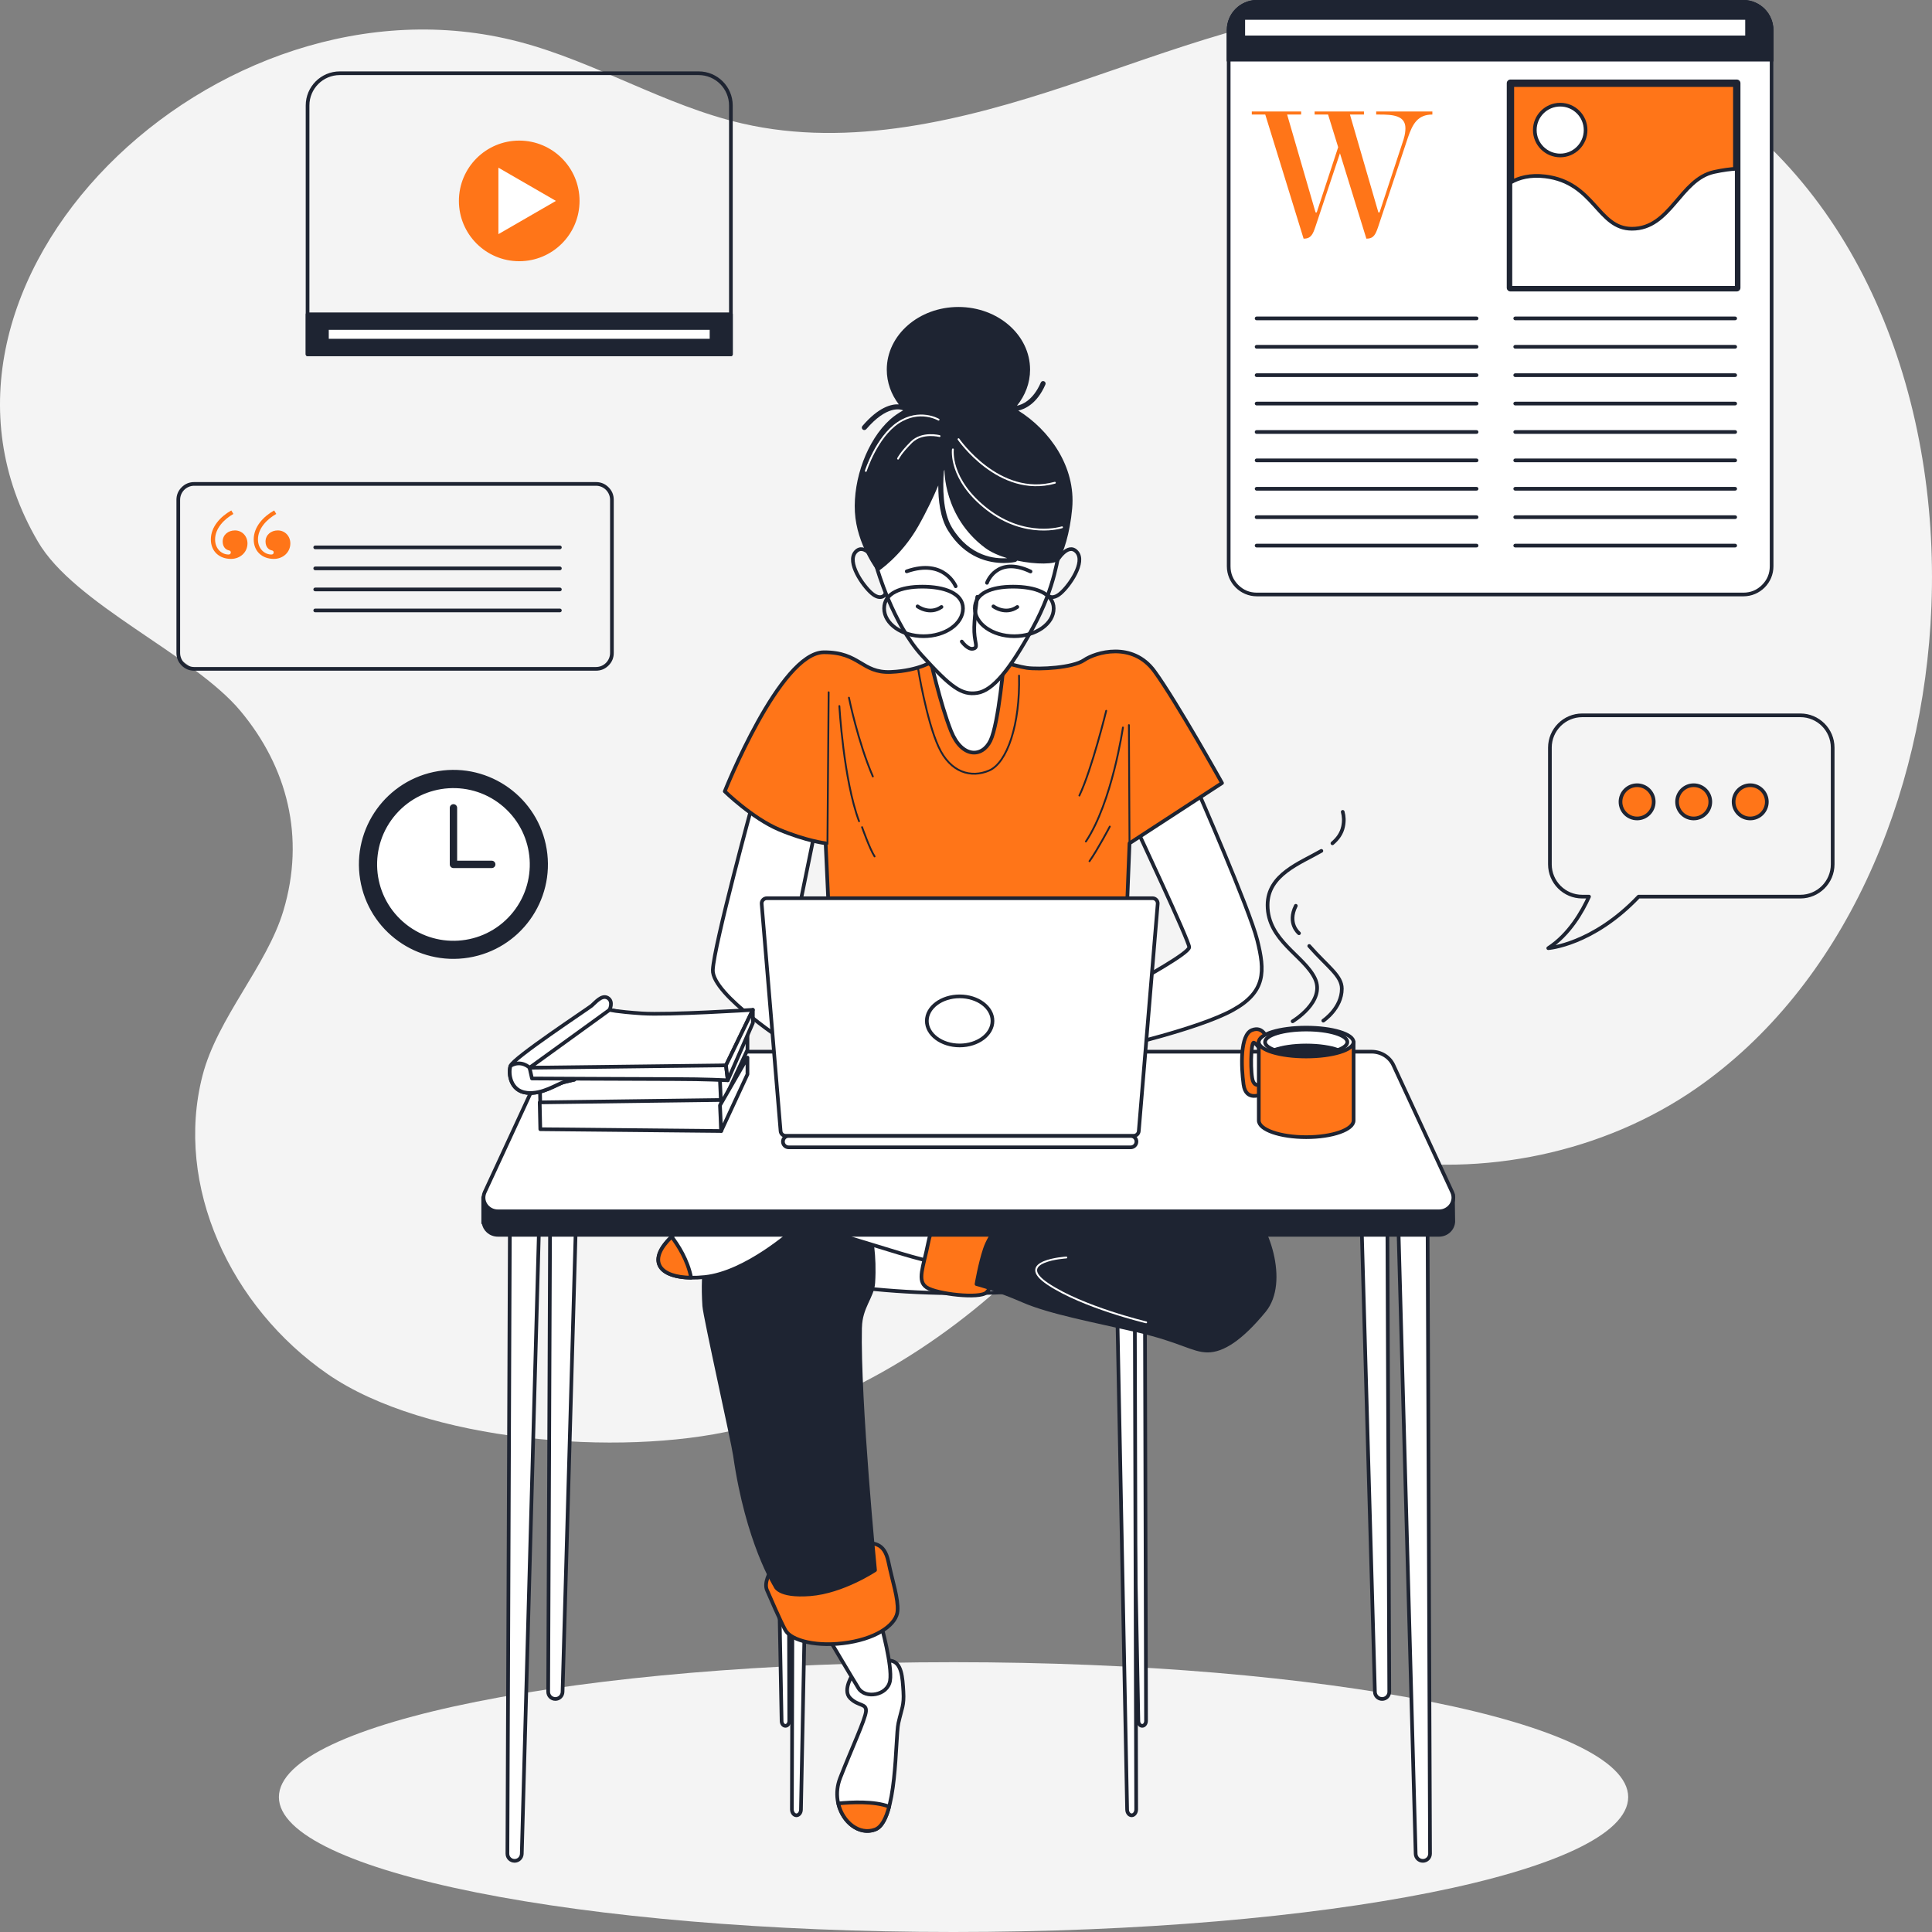 <svg width="525" height="525" viewBox="0 0 525 525" fill="none" xmlns="http://www.w3.org/2000/svg" xmlns:xlink="http://www.w3.org/1999/xlink">
	<rect x="0" y="0" width="525" height="525" fill="#808080" stroke="none"/>
	<desc>
			Created with Pixso.
	</desc>
	<defs/>
	<path id="Vector" d="M524.842 164.818C527.104 107.385 505.102 49.258 456.602 21.595C432.664 7.937 404.672 -0.064 376.666 1.115C346.635 2.376 318.334 13.844 290.004 23.273C261.672 32.701 230.99 40.286 201.787 33.575C180.658 28.722 161.922 16.809 140.955 11.332C58.625 -10.133 -30.715 77.064 10.289 147.15C20.182 164.233 52.504 177.852 65.309 193.16C78.098 208.455 83 227.5 77 247.5C72.5 262.5 59.07 276.621 55.033 292.262C47.315 322.212 62.619 355.186 89.102 373.434C115.584 391.682 168.223 395.994 200.102 388.493C231.98 380.991 260.119 362.591 282.27 339.809C294.129 327.62 305.678 313.352 322.711 309.22C339.035 305.254 355.893 311.702 372.467 314.669C403.002 320.146 435.842 313.13 460.846 295.812C500.918 268.051 522.801 216.719 524.842 164.818Z" fill="#F4F4F4" fill-opacity="1" fill-rule="nonzero"/>
	<path id="Vector" d="M442.443 488.342C442.443 508.587 360.365 525 259.115 525C157.865 525 75.787 508.587 75.787 488.342C75.787 468.096 157.865 451.683 259.115 451.683C360.365 451.683 442.443 468.096 442.443 488.342Z" fill="#F4F4F4" fill-opacity="1" fill-rule="evenodd"/>
	<path id="Vector" d="M473.742 0L341.557 0C337.041 0 333.381 3.66 333.381 8.175L333.381 153.874C333.381 158.388 337.041 162.048 341.557 162.048L473.742 162.048C478.256 162.048 481.918 158.388 481.918 153.874L481.918 8.175C481.918 3.66 478.256 0 473.742 0Z" fill="#FFFFFF" fill-opacity="1" fill-rule="nonzero"/>
	<path id="Vector" d="M341.557 0L473.742 0C478.256 0 481.918 3.66 481.918 8.175L481.918 153.874C481.918 158.388 478.256 162.048 473.742 162.048L341.557 162.048C337.041 162.048 333.381 158.388 333.381 153.874L333.381 8.175C333.381 3.66 337.041 0 341.557 0ZM341.557 1L473.742 1Q475.229 1 476.496 1.526Q477.766 2.051 478.816 3.102Q479.867 4.153 480.393 5.421Q480.918 6.689 480.918 8.175L480.918 153.874Q480.918 155.359 480.393 156.627Q479.867 157.896 478.816 158.947Q477.766 159.998 476.496 160.523Q475.229 161.048 473.742 161.048L341.557 161.048Q340.07 161.048 338.801 160.523Q337.533 159.997 336.482 158.947Q335.432 157.896 334.906 156.627Q334.381 155.359 334.381 153.874L334.381 8.175Q334.381 6.689 334.906 5.421Q335.432 4.153 336.482 3.102Q337.533 2.051 338.801 1.526Q340.07 1 341.557 1Z" fill="#1E2432" fill-opacity="1" fill-rule="evenodd"/>
	<path id="Vector" d="M341.559 0L473.73 0C478.244 0 481.906 3.66 481.906 8.175L481.906 16.662L333.369 16.662L333.369 8.175C333.369 3.66 337.029 0 341.545 0L341.559 0Z" fill="#1E2432" fill-opacity="1" fill-rule="nonzero"/>
	<path id="Vector" d="M473.73 0L341.545 0C337.029 0 333.369 3.66 333.369 8.175L333.369 16.662L481.906 16.662L481.906 8.175C481.906 3.66 478.244 0 473.73 0ZM480.906 15.662L480.906 8.175Q480.906 7.357 480.729 6.579Q480.59 5.969 480.342 5.383Q480.09 4.785 479.738 4.25Q479.336 3.634 478.803 3.102Q478.271 2.57 477.656 2.167Q477.121 1.817 476.521 1.563Q475.938 1.316 475.326 1.177Q474.549 1 473.73 1L341.559 1L341.545 1Q340.727 1 339.947 1.177Q339.338 1.316 338.752 1.563Q338.154 1.817 337.619 2.167Q337.002 2.57 336.471 3.102Q335.939 3.634 335.535 4.251Q335.186 4.785 334.934 5.383Q334.686 5.969 334.547 6.579Q334.369 7.357 334.369 8.175L334.369 15.662L480.906 15.662Z" fill="#1E2432" fill-opacity="1" fill-rule="evenodd"/>
	<path id="Vector" d="M341.473 86.522L401.24 86.522" stroke="#1E2432" stroke-opacity="1" stroke-width="1" stroke-linejoin="round" stroke-linecap="round"/>
	<path id="Vector" d="M341.473 94.236L401.24 94.236" stroke="#1E2432" stroke-opacity="1" stroke-width="1" stroke-linejoin="round" stroke-linecap="round"/>
	<path id="Vector" d="M341.473 101.95L401.24 101.95" stroke="#1E2432" stroke-opacity="1" stroke-width="1" stroke-linejoin="round" stroke-linecap="round"/>
	<path id="Vector" d="M341.473 109.664L401.24 109.664" stroke="#1E2432" stroke-opacity="1" stroke-width="1" stroke-linejoin="round" stroke-linecap="round"/>
	<path id="Vector" d="M341.473 117.391L401.24 117.391" stroke="#1E2432" stroke-opacity="1" stroke-width="1" stroke-linejoin="round" stroke-linecap="round"/>
	<path id="Vector" d="M341.473 125.105L401.24 125.105" stroke="#1E2432" stroke-opacity="1" stroke-width="1" stroke-linejoin="round" stroke-linecap="round"/>
	<path id="Vector" d="M341.473 132.819L401.24 132.819" stroke="#1E2432" stroke-opacity="1" stroke-width="1" stroke-linejoin="round" stroke-linecap="round"/>
	<path id="Vector" d="M341.473 140.533L401.24 140.533" stroke="#1E2432" stroke-opacity="1" stroke-width="1" stroke-linejoin="round" stroke-linecap="round"/>
	<path id="Vector" d="M341.473 148.261L401.24 148.261" stroke="#1E2432" stroke-opacity="1" stroke-width="1" stroke-linejoin="round" stroke-linecap="round"/>
	<path id="Vector" d="M411.748 86.522L471.516 86.522" stroke="#1E2432" stroke-opacity="1" stroke-width="1" stroke-linejoin="round" stroke-linecap="round"/>
	<path id="Vector" d="M411.748 94.236L471.516 94.236" stroke="#1E2432" stroke-opacity="1" stroke-width="1" stroke-linejoin="round" stroke-linecap="round"/>
	<path id="Vector" d="M411.748 101.95L471.516 101.95" stroke="#1E2432" stroke-opacity="1" stroke-width="1" stroke-linejoin="round" stroke-linecap="round"/>
	<path id="Vector" d="M411.748 109.664L471.516 109.664" stroke="#1E2432" stroke-opacity="1" stroke-width="1" stroke-linejoin="round" stroke-linecap="round"/>
	<path id="Vector" d="M411.748 117.391L471.516 117.391" stroke="#1E2432" stroke-opacity="1" stroke-width="1" stroke-linejoin="round" stroke-linecap="round"/>
	<path id="Vector" d="M411.748 125.105L471.516 125.105" stroke="#1E2432" stroke-opacity="1" stroke-width="1" stroke-linejoin="round" stroke-linecap="round"/>
	<path id="Vector" d="M411.748 132.819L471.516 132.819" stroke="#1E2432" stroke-opacity="1" stroke-width="1" stroke-linejoin="round" stroke-linecap="round"/>
	<path id="Vector" d="M411.748 140.533L471.516 140.533" stroke="#1E2432" stroke-opacity="1" stroke-width="1" stroke-linejoin="round" stroke-linecap="round"/>
	<path id="Vector" d="M411.748 148.261L471.516 148.261" stroke="#1E2432" stroke-opacity="1" stroke-width="1" stroke-linejoin="round" stroke-linecap="round"/>
	<path id="Vector" d="M381.449 37.675C381.76 36.794 381.91 35.669 381.91 34.842C381.91 31.331 378.357 31.127 374.846 31.127L373.965 31.127L373.965 30.3L389.23 30.3L389.23 31.127C385.258 31.127 383.861 33.649 382.574 37.418L374.479 61.699C373.855 63.502 373.34 64.844 371.441 64.844L371.293 64.844L364.121 41.648L357.422 61.699C356.799 63.502 356.283 64.844 354.385 64.844L354.236 64.844L343.822 31.127L340.162 31.127L340.162 30.3L353.572 30.3L353.572 31.127L349.762 31.127L357.49 57.726L357.803 57.726L363.633 39.994L360.893 31.127L357.232 31.127L357.232 30.3L370.643 30.3L370.643 31.127L366.832 31.127L374.561 57.726L374.873 57.726L381.477 37.675L381.449 37.675Z" fill="#FF7518" fill-opacity="1" fill-rule="nonzero"/>
	<path id="Vector" d="M471.949 22.613L410.447 22.613L410.447 78.198L471.949 78.198L471.949 22.613Z" fill="#FF7518" fill-opacity="1" fill-rule="nonzero"/>
	<path id="Vector" d="M471.949 22.613L471.949 78.198L410.447 78.198L410.447 22.613L471.949 22.613Z" stroke="#1E2432" stroke-opacity="1" stroke-width="2" stroke-linejoin="round"/>
	<path id="Vector" d="M471.951 45.85C470.283 45.932 468.264 46.189 465.811 46.718C456.467 48.752 454.027 62.16 443.465 62.16C434.109 62.16 433.309 49.565 419.9 47.938C415.846 47.45 412.768 48.263 410.436 49.619L410.436 78.198L471.938 78.198L471.938 45.85L471.951 45.85Z" fill="#FFFFFF" fill-opacity="1" fill-rule="nonzero"/>
	<path id="Vector" d="M465.811 46.718C456.467 48.752 454.027 62.16 443.465 62.16C434.109 62.16 433.309 49.565 419.9 47.938C415.846 47.45 412.768 48.263 410.436 49.619L410.436 78.198L471.938 78.198L471.938 45.85L471.951 45.85C470.283 45.932 468.264 46.189 465.811 46.718Z" stroke="#1E2432" stroke-opacity="1" stroke-width="1" stroke-linejoin="round"/>
	<path id="Vector" d="M430.869 35.343C430.869 39.153 427.777 42.244 423.969 42.244C420.158 42.244 417.066 39.153 417.066 35.343C417.066 31.534 420.158 28.443 423.969 28.443C427.777 28.443 430.869 31.534 430.869 35.343Z" fill="#FFFFFF" fill-opacity="1" fill-rule="nonzero"/>
	<path id="Vector" d="M423.969 42.244C420.158 42.244 417.066 39.153 417.066 35.343C417.066 31.534 420.158 28.443 423.969 28.443C427.777 28.443 430.869 31.534 430.869 35.343C430.869 39.153 427.777 42.244 423.969 42.244Z" stroke="#1E2432" stroke-opacity="1" stroke-width="1" stroke-linejoin="round"/>
	<path id="Vector" d="M474.744 4.881L337.842 4.881L337.842 10.154L474.744 10.154L474.744 4.881Z" fill="#FFFFFF" fill-opacity="1" fill-rule="nonzero"/>
	<path id="Vector" d="M474.744 4.881L474.744 10.154L337.842 10.154L337.842 4.881L474.744 4.881Z" stroke="#1E2432" stroke-opacity="1" stroke-width="1" stroke-linejoin="round"/>
	<path id="Vector" d="M429.957 194.382C425.102 194.382 421.17 198.314 421.17 203.167L421.17 234.864C421.17 239.717 425.102 243.649 429.957 243.649L431.801 243.649C429.957 247.743 426.418 253.952 420.723 257.654C420.723 257.654 432.75 256.813 445.277 243.649L489.221 243.649C494.076 243.649 498.008 239.717 498.008 234.864L498.008 203.167C498.008 198.314 494.076 194.382 489.221 194.382L429.957 194.382Z" stroke="#1E2432" stroke-opacity="1" stroke-width="1" stroke-linejoin="round"/>
	<path id="Vector" d="M449.381 217.89C449.381 215.396 447.361 213.376 444.867 213.376C442.371 213.376 440.352 215.396 440.352 217.89C440.352 220.385 442.371 222.405 444.867 222.405C447.361 222.405 449.381 220.385 449.381 217.89Z" fill="#FF7518" fill-opacity="1" fill-rule="nonzero"/>
	<path id="Vector" d="M444.867 213.376C442.371 213.376 440.352 215.396 440.352 217.89C440.352 220.385 442.371 222.405 444.867 222.405C447.361 222.405 449.381 220.385 449.381 217.89C449.381 215.396 447.361 213.376 444.867 213.376Z" stroke="#1E2432" stroke-opacity="1" stroke-width="1" stroke-linejoin="round"/>
	<path id="Vector" d="M464.758 217.89C464.758 215.396 462.738 213.376 460.244 213.376C457.748 213.376 455.729 215.396 455.729 217.89C455.729 220.385 457.748 222.405 460.244 222.405C462.738 222.405 464.758 220.385 464.758 217.89Z" fill="#FF7518" fill-opacity="1" fill-rule="nonzero"/>
	<path id="Vector" d="M460.244 213.376C457.748 213.376 455.729 215.396 455.729 217.89C455.729 220.385 457.748 222.405 460.244 222.405C462.738 222.405 464.758 220.385 464.758 217.89C464.758 215.396 462.738 213.376 460.244 213.376Z" stroke="#1E2432" stroke-opacity="1" stroke-width="1" stroke-linejoin="round"/>
	<path id="Vector" d="M480.119 217.89C480.119 215.396 478.1 213.376 475.605 213.376C473.109 213.376 471.09 215.396 471.09 217.89C471.09 220.385 473.109 222.405 475.605 222.405C478.1 222.405 480.119 220.385 480.119 217.89Z" fill="#FF7518" fill-opacity="1" fill-rule="nonzero"/>
	<path id="Vector" d="M475.605 213.376C473.109 213.376 471.09 215.396 471.09 217.89C471.09 220.385 473.109 222.405 475.605 222.405C478.1 222.405 480.119 220.385 480.119 217.89C480.119 215.396 478.1 213.376 475.605 213.376Z" stroke="#1E2432" stroke-opacity="1" stroke-width="1" stroke-linejoin="round"/>
	<path id="Vector" d="M189.852 19.902C194.691 19.902 198.611 23.834 198.611 28.66L198.611 96.283L83.578 96.283L83.578 28.66C83.578 23.82 87.51 19.902 92.338 19.902L189.852 19.902Z" stroke="#1E2432" stroke-opacity="1" stroke-width="1" stroke-linejoin="round"/>
	<path id="Vector" d="M198.625 85.41L83.578 85.41L83.578 96.283L198.625 96.283L198.625 85.41Z" fill="#1E2432" fill-opacity="1" fill-rule="nonzero"/>
	<path id="Vector" d="M198.625 85.41L198.625 96.283L83.578 96.283L83.578 85.41L198.625 85.41Z" stroke="#1E2432" stroke-opacity="1" stroke-width="1" stroke-linejoin="round"/>
	<path id="Vector" d="M193.352 89.124L88.84 89.124L88.84 92.568L193.352 92.568L193.352 89.124Z" fill="#FFFFFF" fill-opacity="1" fill-rule="nonzero"/>
	<path id="Vector" d="M193.352 89.124L193.352 92.568L88.84 92.568L88.84 89.124L193.352 89.124Z" stroke="#1E2432" stroke-opacity="1" stroke-width="1" stroke-linejoin="round"/>
	<path id="Vector" d="M141.094 70.483C149.871 70.483 156.984 63.37 156.984 54.594C156.984 45.819 149.871 38.706 141.094 38.706C132.318 38.706 125.203 45.819 125.203 54.594C125.203 63.37 132.318 70.483 141.094 70.483Z" fill="#FF7518" fill-opacity="1" fill-rule="nonzero"/>
	<path id="Vector" d="M141.094 70.483C132.318 70.483 125.203 63.37 125.203 54.594C125.203 45.819 132.318 38.706 141.094 38.706C149.871 38.706 156.984 45.819 156.984 54.594C156.984 63.37 149.871 70.483 141.094 70.483Z" stroke="#FF7518" stroke-opacity="1" stroke-width="1" stroke-linejoin="round"/>
	<path id="Vector" d="M134.936 44.698L152.074 54.594L134.936 64.491L134.936 44.698Z" fill="#FFFFFF" fill-opacity="1" fill-rule="nonzero"/>
	<path id="Vector" d="M152.074 54.594L134.936 64.491L134.936 44.698L152.074 54.594Z" stroke="#FF7518" stroke-opacity="1" stroke-width="1" stroke-linejoin="round"/>
	<path id="Vector" d="M163.811 131.353Q162.957 131 161.957 131L52.77 131Q51.77 131 50.916 131.353Q50.065 131.707 49.357 132.413Q48.652 133.119 48.299 133.972Q47.945 134.824 47.945 135.823L47.945 177.43Q47.945 178.429 48.299 179.281Q48.652 180.134 49.357 180.84Q50.065 181.547 50.916 181.9Q51.77 182.253 52.77 182.253L161.957 182.253Q162.957 182.253 163.811 181.9Q164.662 181.547 165.369 180.84Q166.074 180.134 166.428 179.281Q166.781 178.429 166.781 177.43L166.781 135.823Q166.781 134.824 166.428 133.972Q166.074 133.119 165.369 132.413Q164.662 131.707 163.811 131.353ZM52.77 132L161.957 132C164.07 132 165.781 133.712 165.781 135.823L165.781 177.43C165.781 179.542 164.07 181.253 161.957 181.253L52.77 181.253C50.656 181.253 48.945 179.542 48.945 177.43L48.945 135.823C48.945 133.712 50.656 132 52.77 132Z" fill="#1E2432" fill-opacity="1" fill-rule="evenodd"/>
	<path id="Vector" d="M62.855 138.711L63.426 139.66C60.85 141.11 58.449 143.618 58.449 146.587C58.449 149.163 60.279 150.682 62.098 150.682C62.477 150.682 62.721 150.492 62.721 150.112C62.721 149.801 62.531 149.611 62.15 149.543C61.27 149.353 60.51 148.54 60.51 147.157C60.51 145.327 62.016 144.134 63.846 144.134C65.799 144.134 67.248 145.706 67.248 147.658C67.248 150.112 65.228 151.875 62.775 151.875C59.629 151.875 57.297 149.855 57.297 146.587C57.297 143.13 59.941 140.351 62.828 138.724L62.855 138.711ZM74.504 138.711L75.072 139.66C72.496 141.11 70.096 143.618 70.096 146.587C70.096 149.163 71.928 150.682 73.744 150.682C74.123 150.682 74.367 150.492 74.367 150.112C74.367 149.801 74.178 149.611 73.799 149.543C72.916 149.353 72.158 148.54 72.158 147.157C72.158 145.327 73.662 144.134 75.492 144.134C77.445 144.134 78.897 145.706 78.897 147.658C78.897 150.112 76.875 151.875 74.422 151.875C71.275 151.875 68.943 149.855 68.943 146.587C68.943 143.13 71.588 140.351 74.477 138.724L74.504 138.711Z" fill="#FF7518" fill-opacity="1" fill-rule="nonzero"/>
	<path id="Vector" d="M85.66 148.743L152.139 148.743" stroke="#1E2432" stroke-opacity="1" stroke-width="1" stroke-linejoin="round" stroke-linecap="round"/>
	<path id="Vector" d="M85.66 154.451L152.139 154.451" stroke="#1E2432" stroke-opacity="1" stroke-width="1" stroke-linejoin="round" stroke-linecap="round"/>
	<path id="Vector" d="M85.66 160.172L152.139 160.172" stroke="#1E2432" stroke-opacity="1" stroke-width="1" stroke-linejoin="round" stroke-linecap="round"/>
	<path id="Vector" d="M85.66 165.879L152.139 165.879" stroke="#1E2432" stroke-opacity="1" stroke-width="1" stroke-linejoin="round" stroke-linecap="round"/>
	<path id="Vector" d="M127.268 259.732C140.992 257.492 150.303 244.552 148.062 230.83C145.822 217.107 132.881 207.799 119.156 210.038C105.432 212.278 96.123 225.218 98.363 238.941C100.604 252.663 113.545 261.972 127.268 259.732Z" fill="#1E2432" fill-opacity="1" fill-rule="nonzero"/>
	<path id="Vector" d="M127.268 259.732C113.545 261.972 100.604 252.663 98.363 238.941C96.123 225.218 105.432 212.278 119.156 210.038C132.881 207.799 145.822 217.107 148.062 230.83C150.303 244.552 140.992 257.492 127.268 259.732Z" stroke="#1E2432" stroke-opacity="1" stroke-width="1" stroke-linejoin="round"/>
	<path id="Vector" d="M139.182 248.926C146.924 240.109 146.055 226.686 137.238 218.943C128.422 211.2 114.998 212.071 107.256 220.887C99.514 229.703 100.383 243.127 109.199 250.869C118.016 258.612 131.439 257.742 139.182 248.926Z" fill="#FFFFFF" fill-opacity="1" fill-rule="nonzero"/>
	<path id="Vector" d="M139.182 248.926C131.439 257.742 118.016 258.612 109.199 250.869C100.383 243.127 99.514 229.703 107.256 220.887C114.998 212.071 128.422 211.2 137.238 218.943C146.055 226.686 146.924 240.109 139.182 248.926Z" stroke="#1E2432" stroke-opacity="1" stroke-width="1" stroke-linejoin="round"/>
	<path id="Vector" d="M123.223 219.525L123.223 234.886L133.623 234.886" stroke="#1E2432" stroke-opacity="1" stroke-width="2" stroke-linejoin="round" stroke-linecap="round"/>
	<path id="Vector" d="M308.715 224.94C308.715 224.94 323.154 255.755 323.154 257.382C323.154 259.009 310.342 265.978 307.9 267.442C305.473 268.906 302.057 270.356 302.057 270.356L303.521 284.632C303.521 284.632 325.582 279.602 334.828 274.573C344.076 269.543 343.75 263.863 341.635 255.43C339.52 246.998 325.256 214.393 325.256 214.393L308.715 224.94Z" fill="#FFFFFF" fill-opacity="1" fill-rule="nonzero"/>
	<mask id="mask1027_5248" mask-type="alpha" maskUnits="userSpaceOnUse" x="302.061" y="214.393" width="40.809" height="70.24">
		<path id="Vector" d="M308.719 224.94C308.719 224.94 323.158 255.755 323.158 257.382C323.158 259.009 310.346 265.978 307.904 267.442C305.477 268.906 302.061 270.356 302.061 270.356L303.525 284.632C303.525 284.632 325.586 279.602 334.832 274.573C344.08 269.543 343.754 263.863 341.639 255.43C339.523 246.998 325.26 214.393 325.26 214.393L308.719 224.94Z" fill="#000000" fill-opacity="1" fill-rule="nonzero"/>
	</mask>
	<path id="Vector" d="M323.154 257.382C323.154 259.009 310.342 265.978 307.9 267.442C305.473 268.906 302.057 270.356 302.057 270.356L303.521 284.632C303.521 284.632 325.582 279.602 334.828 274.573C344.076 269.543 343.75 263.863 341.635 255.43C339.52 246.998 325.256 214.393 325.256 214.393L308.715 224.94C308.715 224.94 323.154 255.755 323.154 257.382Z" stroke="#1E2432" stroke-opacity="1" stroke-width="1" stroke-linejoin="round"/>
	<path id="Vector" d="M204.578 218.134C204.578 218.134 194.031 256.731 193.705 263.551C193.379 270.356 214.627 283.819 215.439 284.632C216.254 285.446 214.232 261.178 214.232 261.178L221.432 225.916L204.566 218.134L204.578 218.134Z" fill="#FFFFFF" fill-opacity="1" fill-rule="nonzero"/>
	<mask id="mask1027_5254" mask-type="alpha" maskUnits="userSpaceOnUse" x="193.703" y="218.134" width="27.73" height="66.518">
		<path id="Vector" d="M204.58 218.134C204.58 218.134 194.033 256.731 193.707 263.551C193.381 270.356 214.629 283.819 215.441 284.632C216.256 285.446 214.234 261.178 214.234 261.178L221.434 225.916L204.568 218.134L204.58 218.134Z" fill="#000000" fill-opacity="1" fill-rule="nonzero"/>
	</mask>
	<path id="Vector" d="M193.705 263.551C193.379 270.356 214.627 283.819 215.439 284.632C216.254 285.446 214.232 261.178 214.232 261.178L221.432 225.916L204.566 218.134L204.578 218.134C204.578 218.134 194.031 256.731 193.705 263.551Z" stroke="#1E2432" stroke-opacity="1" stroke-width="1" stroke-linejoin="round"/>
	<path id="Vector" d="M254.041 179.361C254.041 179.361 249.986 182.276 242.041 182.601C234.096 182.927 233.73 177.205 223.873 177.246C211.941 177.3 196.945 215.043 196.945 215.043C196.945 215.043 204.402 222.337 211.711 225.428C219.006 228.505 224.361 229.156 224.361 229.156L225.5 253.966L305.957 253.966L306.934 229.156L332.072 212.779C332.072 212.779 319.748 190.722 313.74 182.452C307.734 174.182 297.688 177.26 294.596 179.375C291.504 181.489 282.434 181.964 279.016 181.489C275.613 181.001 266.041 177.924 266.041 177.924C266.041 177.924 260.848 173.545 254.041 179.388L254.041 179.361Z" fill="#FF7518" fill-opacity="1" fill-rule="nonzero"/>
	<path id="Vector" d="M242.041 182.601C234.096 182.927 233.73 177.205 223.873 177.246C211.941 177.3 196.945 215.043 196.945 215.043C196.945 215.043 204.402 222.337 211.711 225.428C219.006 228.505 224.361 229.156 224.361 229.156L225.5 253.966L305.957 253.966L306.934 229.156L332.072 212.779C332.072 212.779 319.748 190.722 313.74 182.452C307.734 174.182 297.688 177.26 294.596 179.375C291.504 181.489 282.434 181.964 279.016 181.489C275.613 181.001 266.041 177.924 266.041 177.924C266.041 177.924 260.848 173.545 254.041 179.388L254.041 179.361C254.041 179.361 249.986 182.276 242.041 182.601Z" stroke="#1E2432" stroke-opacity="1" stroke-width="1" stroke-linejoin="round"/>
	<path id="Vector" d="M225.176 188.119L224.85 229.319" stroke="#1E2432" stroke-opacity="1" stroke-width="0.5" stroke-linejoin="round" stroke-linecap="round"/>
	<path id="Vector" d="M228.088 191.861C228.088 191.861 229.227 211.979 233.443 223.164" stroke="#1E2432" stroke-opacity="1" stroke-width="0.5" stroke-linejoin="round" stroke-linecap="round"/>
	<path id="Vector" d="M234.258 224.777C234.258 224.777 236.373 230.783 237.66 232.722" stroke="#1E2432" stroke-opacity="1" stroke-width="0.5" stroke-linejoin="round" stroke-linecap="round"/>
	<path id="Vector" d="M230.691 189.583C230.691 189.583 233.117 201.581 237.186 210.99" stroke="#1E2432" stroke-opacity="1" stroke-width="0.5" stroke-linejoin="round" stroke-linecap="round"/>
	<path id="Vector" d="M300.602 193.148C300.602 193.148 296.711 209.037 293.309 216.182" stroke="#1E2432" stroke-opacity="1" stroke-width="0.5" stroke-linejoin="round" stroke-linecap="round"/>
	<path id="Vector" d="M306.932 229.156L306.77 197.039" stroke="#1E2432" stroke-opacity="1" stroke-width="0.5" stroke-linejoin="round" stroke-linecap="round"/>
	<path id="Vector" d="M305.143 197.69C305.143 197.69 302.227 217.958 295.082 228.668" stroke="#1E2432" stroke-opacity="1" stroke-width="0.5" stroke-linejoin="round" stroke-linecap="round"/>
	<path id="Vector" d="M301.576 224.615C301.576 224.615 298.336 230.783 296.059 234.023" stroke="#1E2432" stroke-opacity="1" stroke-width="0.5" stroke-linejoin="round" stroke-linecap="round"/>
	<path id="Vector" d="M249.498 181.801C249.498 181.801 251.762 195.751 255.016 202.883C258.258 210.014 263.938 211.478 268.807 209.376C273.674 207.261 277.24 196.89 276.914 183.591" stroke="#1E2432" stroke-opacity="1" stroke-width="0.5" stroke-linejoin="round" stroke-linecap="round"/>
	<path id="Vector" d="M232.471 150.01C230.045 152.762 234.424 159.093 236.852 161.194C239.277 163.309 241.068 162.008 240.904 159.73C240.742 157.466 237.99 152.599 237.99 152.599C237.99 152.599 234.912 147.244 232.471 150.01Z" stroke="#1E2432" stroke-opacity="1" stroke-width="1" stroke-linejoin="round"/>
	<path id="Vector" d="M292.605 150.01C295.033 152.762 290.654 159.093 288.227 161.194C285.799 163.309 284.01 162.008 284.172 159.73C284.336 157.466 287.088 152.599 287.088 152.599C287.088 152.599 290.166 147.244 292.605 150.01Z" stroke="#1E2432" stroke-opacity="1" stroke-width="1" stroke-linejoin="round"/>
	<path id="Vector" d="M252.592 178.236C252.592 178.236 255.508 191.373 258.436 198.666C261.352 205.96 266.869 205.96 269.146 201.256C271.412 196.552 272.875 179.036 272.875 179.036C272.875 179.036 257.623 181.15 252.605 178.222L252.592 178.236Z" fill="#FFFFFF" fill-opacity="1" fill-rule="nonzero"/>
	<path id="Vector" d="M258.436 198.666C261.352 205.96 266.869 205.96 269.146 201.256C271.412 196.552 272.875 179.036 272.875 179.036C272.875 179.036 257.623 181.15 252.605 178.222L252.592 178.236C252.592 178.236 255.508 191.373 258.436 198.666Z" stroke="#1E2432" stroke-opacity="1" stroke-width="1" stroke-linejoin="round"/>
	<path id="Vector" d="M238.316 154.389C238.316 154.389 242.533 169.315 250.479 178.073C258.424 186.831 261.354 188.946 265.57 188.295C269.787 187.644 274.328 182.126 280.66 170.616C286.992 159.106 287.467 150.349 287.955 149.535C288.443 148.722 286.654 132.508 277.568 125.526C268.484 118.557 258.424 115.466 249.666 123.099C240.906 130.718 235.389 143.218 238.316 154.402L238.316 154.389Z" fill="#FFFFFF" fill-opacity="1" fill-rule="nonzero"/>
	<mask id="mask1027_5277" mask-type="alpha" maskUnits="userSpaceOnUse" x="237.529" y="118.647" width="50.504" height="69.758">
		<path id="Vector" d="M238.32 154.389C238.32 154.389 242.537 169.315 250.482 178.073C258.428 186.831 261.357 188.946 265.574 188.295C269.791 187.644 274.332 182.126 280.664 170.616C286.996 159.106 287.471 150.349 287.959 149.535C288.447 148.722 286.658 132.508 277.572 125.526C268.488 118.557 258.428 115.466 249.67 123.099C240.91 130.718 235.393 143.218 238.32 154.402L238.32 154.389Z" fill="#000000" fill-opacity="1" fill-rule="nonzero"/>
	</mask>
	<path id="Vector" d="M250.479 178.073C258.424 186.831 261.354 188.946 265.57 188.295C269.787 187.644 274.328 182.126 280.66 170.616C286.992 159.106 287.467 150.349 287.955 149.535C288.443 148.722 286.654 132.508 277.568 125.526C268.484 118.557 258.424 115.466 249.666 123.099C240.906 130.718 235.389 143.218 238.316 154.402L238.316 154.389C238.316 154.389 242.533 169.315 250.479 178.073Z" stroke="#1E2432" stroke-opacity="1" stroke-width="1" stroke-linejoin="round"/>
	<path id="Vector" d="M265.568 162.17C265.568 162.17 264.592 168.502 264.754 171.742C264.918 174.982 265.893 175.958 264.43 176.283C262.965 176.609 261.352 174.331 261.352 174.331" stroke="#1E2432" stroke-opacity="1" stroke-width="1" stroke-linejoin="round" stroke-linecap="round"/>
	<path id="Vector" d="M249.338 164.773C249.338 164.773 252.578 167.2 255.832 164.936" stroke="#1E2432" stroke-opacity="1" stroke-width="1" stroke-linejoin="round" stroke-linecap="round"/>
	<path id="Vector" d="M269.949 164.773C269.949 164.773 273.189 167.2 276.443 164.936" stroke="#1E2432" stroke-opacity="1" stroke-width="1" stroke-linejoin="round" stroke-linecap="round"/>
	<path id="Vector" d="M259.697 159.31C259.697 159.31 256.619 151.691 246.396 155.256" stroke="#1E2432" stroke-opacity="1" stroke-width="1" stroke-linejoin="round" stroke-linecap="round"/>
	<path id="Vector" d="M268.199 158.375C268.199 158.375 270.789 150.918 280.035 155.297" stroke="#1E2432" stroke-opacity="1" stroke-width="1" stroke-linejoin="round" stroke-linecap="round"/>
	<path id="Vector" d="M250.965 172.881C245.053 172.881 240.254 169.505 240.254 165.343C240.254 161.181 244.729 159.418 250.641 159.418C256.551 159.418 261.678 161.167 261.678 165.343C261.678 169.505 256.877 172.881 250.965 172.881Z" stroke="#1E2432" stroke-opacity="1" stroke-width="1" stroke-linejoin="round"/>
	<path id="Vector" d="M275.613 172.881C269.703 172.881 264.902 169.505 264.902 165.343C264.902 161.181 269.377 159.418 275.289 159.418C281.199 159.418 286.326 161.167 286.326 165.343C286.326 169.505 281.525 172.881 275.613 172.881Z" stroke="#1E2432" stroke-opacity="1" stroke-width="1" stroke-linejoin="round"/>
	<path id="Vector" d="M149.627 295.383L148.963 459.722C148.963 460.807 149.83 461.675 150.916 461.675C151.959 461.675 152.826 460.847 152.867 459.79L157.545 295.6L149.641 295.369L149.627 295.383Z" fill="#FFFFFF" fill-opacity="1" fill-rule="nonzero"/>
	<path id="Vector" d="M148.963 459.722C148.963 460.807 149.83 461.675 150.916 461.675C151.959 461.675 152.826 460.847 152.867 459.79L157.545 295.6L149.641 295.369L149.627 295.383L148.963 459.722Z" stroke="#1E2432" stroke-opacity="1" stroke-width="1" stroke-linejoin="round"/>
	<path id="Vector" d="M138.547 333.804L137.883 503.715C137.883 504.8 138.75 505.667 139.836 505.667C140.879 505.667 141.746 504.841 141.787 503.783L146.465 334.021L138.561 333.79L138.547 333.804Z" fill="#FFFFFF" fill-opacity="1" fill-rule="nonzero"/>
	<path id="Vector" d="M137.883 503.715C137.883 504.8 138.75 505.667 139.836 505.667C140.879 505.667 141.746 504.841 141.787 503.783L146.465 334.021L138.561 333.79L138.547 333.804L137.883 503.715Z" stroke="#1E2432" stroke-opacity="1" stroke-width="1" stroke-linejoin="round"/>
	<path id="Vector" d="M376.855 295.383L377.52 459.722C377.52 460.807 376.652 461.675 375.568 461.675C374.523 461.675 373.656 460.847 373.615 459.79L368.938 295.6L376.842 295.369L376.855 295.383Z" fill="#FFFFFF" fill-opacity="1" fill-rule="nonzero"/>
	<path id="Vector" d="M377.52 459.722C377.52 460.807 376.652 461.675 375.568 461.675C374.523 461.675 373.656 460.847 373.615 459.79L368.938 295.6L376.842 295.369L376.855 295.383L377.52 459.722Z" stroke="#1E2432" stroke-opacity="1" stroke-width="1" stroke-linejoin="round"/>
	<path id="Vector" d="M387.932 333.804L388.596 503.715C388.596 504.8 387.729 505.667 386.645 505.667C385.6 505.667 384.732 504.841 384.691 503.783L380.014 334.021L387.918 333.79L387.932 333.804Z" fill="#FFFFFF" fill-opacity="1" fill-rule="nonzero"/>
	<path id="Vector" d="M388.596 503.715C388.596 504.8 387.729 505.667 386.645 505.667C385.6 505.667 384.732 504.841 384.691 503.783L380.014 334.021L387.918 333.79L387.932 333.804L388.596 503.715Z" stroke="#1E2432" stroke-opacity="1" stroke-width="1" stroke-linejoin="round"/>
	<path id="Vector" d="M215.605 340.867L215.186 491.677C215.186 492.558 215.742 493.29 216.42 493.29C217.084 493.29 217.639 492.612 217.652 491.744L220.635 341.057L215.605 340.867Z" fill="#FFFFFF" fill-opacity="1" fill-rule="nonzero"/>
	<path id="Vector" d="M215.186 491.677C215.186 492.558 215.742 493.29 216.42 493.29C217.084 493.29 217.639 492.612 217.652 491.744L220.635 341.057L215.605 340.867L215.186 491.677Z" stroke="#1E2432" stroke-opacity="1" stroke-width="1" stroke-linejoin="round"/>
	<path id="Vector" d="M311.072 336.014L311.424 467.626C311.424 468.372 310.963 468.982 310.381 468.982C309.811 468.982 309.35 468.399 309.336 467.68L306.814 336.163L311.059 336L311.072 336.014Z" fill="#FFFFFF" fill-opacity="1" fill-rule="nonzero"/>
	<path id="Vector" d="M311.424 467.626C311.424 468.372 310.963 468.982 310.381 468.982C309.811 468.982 309.35 468.399 309.336 467.68L306.814 336.163L311.059 336L311.072 336.014L311.424 467.626Z" stroke="#1E2432" stroke-opacity="1" stroke-width="1" stroke-linejoin="round"/>
	<path id="Vector" d="M214.129 336.014L214.48 467.626C214.48 468.372 214.02 468.982 213.438 468.982C212.867 468.982 212.406 468.399 212.393 467.68L209.885 336.163L214.129 336L214.129 336.014Z" fill="#FFFFFF" fill-opacity="1" fill-rule="nonzero"/>
	<path id="Vector" d="M214.48 467.626C214.48 468.372 214.02 468.982 213.438 468.982C212.867 468.982 212.406 468.399 212.393 467.68L209.885 336.163L214.129 336L214.129 336.014L214.48 467.626Z" stroke="#1E2432" stroke-opacity="1" stroke-width="1" stroke-linejoin="round"/>
	<path id="Vector" d="M308.33 340.867L308.75 491.677C308.75 492.558 308.195 493.29 307.518 493.29C306.854 493.29 306.297 492.612 306.283 491.744L303.301 341.057L308.33 340.867Z" fill="#FFFFFF" fill-opacity="1" fill-rule="nonzero"/>
	<path id="Vector" d="M308.75 491.677C308.75 492.558 308.195 493.29 307.518 493.29C306.854 493.29 306.297 492.612 306.283 491.744L303.301 341.057L308.33 340.867L308.75 491.677Z" stroke="#1E2432" stroke-opacity="1" stroke-width="1" stroke-linejoin="round"/>
	<path id="Vector" d="M261.297 351.428C294.621 351.428 321.635 345.255 321.635 337.64C321.635 330.026 294.621 323.853 261.297 323.853C227.975 323.853 200.961 330.026 200.961 337.64C200.961 345.255 227.975 351.428 261.297 351.428Z" fill="#FFFFFF" fill-opacity="1" fill-rule="nonzero"/>
	<path id="Vector" d="M261.297 351.428C227.975 351.428 200.961 345.255 200.961 337.64C200.961 330.026 227.975 323.853 261.297 323.853C294.621 323.853 321.635 330.026 321.635 337.64C321.635 345.255 294.621 351.428 261.297 351.428Z" stroke="#1E2432" stroke-opacity="1" stroke-width="1" stroke-linejoin="round"/>
	<path id="Vector" d="M231.926 454.679C231.926 454.679 228.768 459.194 231.018 461.458C233.281 463.722 235.533 462.813 235.316 465.077C235.086 467.342 231.479 475.015 228.307 483.149C225.146 491.283 231.695 499.418 237.797 497.154C243.898 494.89 243.221 472.303 244.129 468.236C245.037 464.169 245.715 463.491 245.484 459.655C245.254 455.818 245.037 451.751 242.096 451.29C239.152 450.843 233.281 453.093 231.926 454.679Z" fill="#FFFFFF" fill-opacity="1" fill-rule="nonzero"/>
	<path id="Vector" d="M231.018 461.458C233.281 463.722 235.533 462.813 235.316 465.077C235.086 467.342 231.479 475.015 228.307 483.149C225.146 491.283 231.695 499.418 237.797 497.154C243.898 494.89 243.221 472.303 244.129 468.236C245.037 464.169 245.715 463.491 245.484 459.655C245.254 455.818 245.037 451.751 242.096 451.29C239.152 450.843 233.281 453.093 231.926 454.679C231.926 454.679 228.768 459.194 231.018 461.458Z" stroke="#1E2432" stroke-opacity="1" stroke-width="1" stroke-linejoin="round"/>
	<path id="Vector" d="M241.619 490.931C237.551 489.385 231.314 489.711 227.789 490.063C228.969 495.174 233.484 498.767 237.795 497.167C239.586 496.503 240.779 494.103 241.619 490.931Z" fill="#FF7518" fill-opacity="1" fill-rule="nonzero"/>
	<path id="Vector" d="M227.789 490.063C228.969 495.174 233.484 498.767 237.795 497.167C239.586 496.503 240.779 494.103 241.619 490.931C237.551 489.385 231.314 489.711 227.789 490.063Z" stroke="#1E2432" stroke-opacity="1" stroke-width="1" stroke-linejoin="round"/>
	<path id="Vector" d="M224.914 444.742C224.914 444.742 231.463 455.818 233.279 458.746C235.084 461.688 241.186 460.78 241.863 456.713C242.541 452.646 239.381 441.353 239.381 441.353L225.822 444.742L224.914 444.742Z" fill="#FFFFFF" fill-opacity="1" fill-rule="nonzero"/>
	<path id="Vector" d="M233.279 458.746C235.084 461.688 241.186 460.78 241.863 456.713C242.541 452.646 239.381 441.353 239.381 441.353L225.822 444.742L224.914 444.742C224.914 444.742 231.463 455.818 233.279 458.746Z" stroke="#1E2432" stroke-opacity="1" stroke-width="1" stroke-linejoin="round"/>
	<path id="Vector" d="M209.324 427.117C209.324 427.117 207.52 430.059 208.416 432.093C209.324 434.126 211.805 439.997 213.391 442.939C214.979 445.881 222.205 447.684 230.57 446.328C238.936 444.972 243.682 441.135 243.898 437.746C244.129 434.357 242.543 429.843 241.418 424.42C240.291 418.997 237.35 419.227 233.281 419.227C229.215 419.227 212.713 423.972 209.324 427.131L209.324 427.117Z" fill="#FF7518" fill-opacity="1" fill-rule="nonzero"/>
	<path id="Vector" d="M208.416 432.093C209.324 434.126 211.805 439.997 213.391 442.939C214.979 445.881 222.205 447.684 230.57 446.328C238.936 444.972 243.682 441.135 243.898 437.746C244.129 434.357 242.543 429.843 241.418 424.42C240.291 418.997 237.35 419.227 233.281 419.227C229.215 419.227 212.713 423.972 209.324 427.131L209.324 427.117C209.324 427.117 207.52 430.059 208.416 432.093Z" stroke="#1E2432" stroke-opacity="1" stroke-width="1" stroke-linejoin="round"/>
	<path id="Vector" d="M233.729 360.688C233.85 355.129 237.062 352.39 237.307 348.581C237.781 341.043 236.656 335.688 236.074 333.519L229.891 325.059C212.102 325.29 199.355 325.588 199.152 325.656C198.475 325.886 198.027 329.723 197.566 332.882C197.566 332.882 190.014 333.844 191.369 354.858C191.561 357.8 199.18 391.679 199.723 395.516C203.111 419.132 210.664 430.954 210.664 430.954C210.664 430.954 211.342 433.896 220.154 433.218C228.969 432.54 237.781 426.67 237.781 426.67C237.781 426.67 233.266 380.806 233.715 360.688L233.729 360.688Z" fill="#1E2432" fill-opacity="1" fill-rule="nonzero"/>
	<path id="Vector" d="M237.307 348.581C237.781 341.043 236.656 335.688 236.074 333.519L229.891 325.059C212.102 325.29 199.355 325.588 199.152 325.656C198.475 325.886 198.027 329.723 197.566 332.882C197.566 332.882 190.014 333.844 191.369 354.858C191.561 357.8 199.18 391.679 199.723 395.516C203.111 419.132 210.664 430.954 210.664 430.954C210.664 430.954 211.342 433.896 220.154 433.218C228.969 432.54 237.781 426.67 237.781 426.67C237.781 426.67 233.266 380.806 233.715 360.688L233.729 360.688C233.85 355.129 237.062 352.39 237.307 348.581Z" stroke="#1E2432" stroke-opacity="1" stroke-width="1" stroke-linejoin="round"/>
	<path id="Vector" d="M196.346 329.452C196.346 329.452 187.018 330.848 181.297 337.342C175.574 343.823 180.428 348.174 191.547 347.022C202.664 345.87 215.49 334.468 216.033 333.872C216.576 333.261 204.441 325.588 196.346 329.452Z" fill="#FFFFFF" fill-opacity="1" fill-rule="nonzero"/>
	<path id="Vector" d="M181.297 337.342C175.574 343.823 180.428 348.174 191.547 347.022C202.664 345.87 215.49 334.468 216.033 333.872C216.576 333.261 204.441 325.588 196.346 329.452C196.346 329.452 187.018 330.848 181.297 337.342Z" stroke="#1E2432" stroke-opacity="1" stroke-width="1" stroke-linejoin="round"/>
	<path id="Vector" d="M212.941 333.573C212.941 333.573 222.879 334.021 230.568 336.285C238.256 338.549 251.814 343.063 254.973 343.063C258.133 343.063 257.238 331.309 257.238 329.059C257.238 326.808 216.561 325.439 211.586 325.439C206.609 325.439 212.941 333.573 212.941 333.573Z" fill="#FFFFFF" fill-opacity="1" fill-rule="nonzero"/>
	<path id="Vector" d="M230.568 336.285C238.256 338.549 251.814 343.063 254.973 343.063C258.133 343.063 257.238 331.309 257.238 329.059C257.238 326.808 216.561 325.439 211.586 325.439C206.609 325.439 212.941 333.573 212.941 333.573C212.941 333.573 222.879 334.021 230.568 336.285Z" stroke="#1E2432" stroke-opacity="1" stroke-width="1" stroke-linejoin="round"/>
	<path id="Vector" d="M257.227 329.059C257.227 329.059 253.605 330.862 252.25 337.641C250.895 344.419 249.09 348.039 251.803 349.842C254.514 351.645 266.27 353.001 268.072 351.198C269.877 349.395 274.852 340.352 275.76 334.482C276.67 328.612 257.227 329.059 257.227 329.059Z" fill="#FF7518" fill-opacity="1" fill-rule="nonzero"/>
	<path id="Vector" d="M252.25 337.641C250.895 344.419 249.09 348.039 251.803 349.842C254.514 351.645 266.27 353.001 268.072 351.198C269.877 349.395 274.852 340.352 275.76 334.482C276.67 328.612 257.227 329.059 257.227 329.059C257.227 329.059 253.605 330.862 252.25 337.641Z" stroke="#1E2432" stroke-opacity="1" stroke-width="1" stroke-linejoin="round"/>
	<path id="Vector" d="M272.602 331.309C272.602 331.309 268.982 335.376 267.625 339.444C266.27 343.511 265.361 348.934 265.361 348.934C265.361 348.934 270.785 350.289 278.012 353.448C285.238 356.607 297.441 358.871 309.197 361.582C320.953 364.294 324.111 367.005 328.18 367.005C332.246 367.005 337.223 363.846 343.541 356.159C349.873 348.473 344.449 332.204 338.117 327.242C331.785 322.267 297.889 318.199 293.373 319.555C288.859 320.911 272.588 331.309 272.588 331.309L272.602 331.309Z" fill="#1E2432" fill-opacity="1" fill-rule="nonzero"/>
	<path id="Vector" d="M267.625 339.444C266.27 343.511 265.361 348.934 265.361 348.934C265.361 348.934 270.785 350.289 278.012 353.448C285.238 356.607 297.441 358.871 309.197 361.582C320.953 364.294 324.111 367.005 328.18 367.005C332.246 367.005 337.223 363.846 343.541 356.159C349.873 348.473 344.449 332.204 338.117 327.242C331.785 322.267 297.889 318.199 293.373 319.555C288.859 320.911 272.588 331.309 272.588 331.309L272.602 331.309C272.602 331.309 268.982 335.376 267.625 339.444Z" stroke="#1E2432" stroke-opacity="1" stroke-width="1" stroke-linejoin="round"/>
	<path id="Vector" d="M187.803 347.198C186.895 342.399 184.211 338.291 182.516 336.081C182.096 336.474 181.688 336.895 181.295 337.329C176.266 343.036 179.41 347.076 187.803 347.198Z" fill="#FF7518" fill-opacity="1" fill-rule="nonzero"/>
	<path id="Vector" d="M182.516 336.081C182.096 336.474 181.688 336.895 181.295 337.329C176.266 343.036 179.41 347.076 187.803 347.198C186.895 342.399 184.211 338.291 182.516 336.081Z" stroke="#1E2432" stroke-opacity="1" stroke-width="1" stroke-linejoin="round"/>
	<path id="Vector" d="M289.766 341.708C289.766 341.708 275.299 342.616 284.789 348.934C294.281 355.265 311.459 359.332 311.459 359.332" stroke="#FFFFFF" stroke-opacity="1" stroke-width="0.5" stroke-linejoin="round" stroke-linecap="round"/>
	<path id="Vector" d="M394.809 324.612L389.926 320.219L378.646 295.857C377.615 293.62 375.283 292.183 372.721 292.183L153.611 292.183C151.049 292.183 148.717 293.62 147.686 295.857L133.625 326.239L131.307 325.385L131.307 332.34L131.416 332.245C131.633 334.034 133.205 335.552 135.307 335.552L391.012 335.552C393.221 335.552 394.836 333.872 394.916 331.96L394.809 324.612Z" fill="#1E2432" fill-opacity="1" fill-rule="nonzero"/>
	<path id="Vector" d="M389.926 320.219L378.646 295.857C377.615 293.62 375.283 292.183 372.721 292.183L153.611 292.183C151.049 292.183 148.717 293.62 147.686 295.857L133.625 326.239L131.307 325.385L131.307 332.34L131.416 332.245C131.633 334.034 133.205 335.552 135.307 335.552L391.012 335.552C393.221 335.552 394.836 333.872 394.916 331.96L394.809 324.612L389.926 320.219Z" stroke="#1E2432" stroke-opacity="1" stroke-width="1" stroke-linejoin="round"/>
	<path id="Vector" d="M391.014 329.167L135.322 329.167C132.488 329.167 130.59 326.402 131.729 323.934L147.688 289.458C148.717 287.221 151.049 285.784 153.611 285.784L372.723 285.784C375.285 285.784 377.617 287.221 378.646 289.458L394.605 323.934C395.744 326.402 393.846 329.167 391.014 329.167Z" fill="#FFFFFF" fill-opacity="1" fill-rule="nonzero"/>
	<path id="Vector" d="M135.322 329.167C132.488 329.167 130.59 326.402 131.729 323.934L147.688 289.458C148.717 287.221 151.049 285.784 153.611 285.784L372.723 285.784C375.285 285.784 377.617 287.221 378.646 289.458L394.605 323.934C395.744 326.402 393.846 329.167 391.014 329.167L135.322 329.167Z" stroke="#1E2432" stroke-opacity="1" stroke-width="1" stroke-linejoin="round"/>
	<path id="Vector" d="M344.396 282.517C344.396 282.517 343.42 278.626 340.18 279.928C336.939 281.229 337.264 289.824 337.916 294.691C338.566 299.558 342.945 297.281 342.945 297.281L342.945 294.366C342.945 294.366 341.318 295.667 340.518 293.878C339.719 292.088 339.867 283.168 340.682 283.331C341.494 283.493 343.107 286.245 343.107 286.245C343.107 286.245 343.596 285.92 344.41 282.517L344.396 282.517Z" fill="#FF7518" fill-opacity="1" fill-rule="nonzero"/>
	<path id="Vector" d="M340.18 279.928C336.939 281.229 337.264 289.824 337.916 294.691C338.566 299.558 342.945 297.281 342.945 297.281L342.945 294.366C342.945 294.366 341.318 295.667 340.518 293.878C339.719 292.088 339.867 283.168 340.682 283.331C341.494 283.493 343.107 286.245 343.107 286.245C343.107 286.245 343.596 285.92 344.41 282.517L344.396 282.517C344.396 282.517 343.42 278.626 340.18 279.928Z" stroke="#1E2432" stroke-opacity="1" stroke-width="1" stroke-linejoin="round"/>
	<path id="Vector" d="M342.064 283.168L342.064 304.48C342.064 306.988 347.826 309.008 354.945 309.008C362.064 309.008 367.826 306.974 367.826 304.48L367.826 283.168L342.078 283.168L342.064 283.168Z" fill="#FF7518" fill-opacity="1" fill-rule="nonzero"/>
	<path id="Vector" d="M342.064 304.48C342.064 306.988 347.826 309.008 354.945 309.008C362.064 309.008 367.826 306.974 367.826 304.48L367.826 283.168L342.078 283.168L342.064 283.168L342.064 304.48Z" stroke="#1E2432" stroke-opacity="1" stroke-width="1" stroke-linejoin="round"/>
	<path id="Vector" d="M367.811 283.168C367.811 285.337 362.049 287.086 354.93 287.086C347.811 287.086 342.049 285.337 342.049 283.168C342.049 280.999 347.811 279.25 354.93 279.25C362.049 279.25 367.811 280.999 367.811 283.168Z" fill="#FFFFFF" fill-opacity="1" fill-rule="nonzero"/>
	<path id="Vector" d="M354.93 287.086C347.811 287.086 342.049 285.337 342.049 283.168C342.049 280.999 347.811 279.25 354.93 279.25C362.049 279.25 367.811 280.999 367.811 283.168C367.811 285.337 362.049 287.086 354.93 287.086Z" stroke="#1E2432" stroke-opacity="1" stroke-width="1" stroke-linejoin="round"/>
	<path id="Vector" d="M366.131 283.168C366.131 285.052 361.115 286.571 354.945 286.571C348.777 286.571 343.76 285.052 343.76 283.168C343.76 281.283 348.777 279.765 354.945 279.765C361.115 279.765 366.131 281.283 366.131 283.168Z" fill="#FFFFFF" fill-opacity="1" fill-rule="nonzero"/>
	<path id="Vector" d="M354.945 286.571C348.777 286.571 343.76 285.052 343.76 283.168C343.76 281.283 348.777 279.765 354.945 279.765C361.115 279.765 366.131 281.283 366.131 283.168C366.131 285.052 361.115 286.571 354.945 286.571Z" stroke="#1E2432" stroke-opacity="1" stroke-width="1" stroke-linejoin="round"/>
	<path id="Vector" d="M346.309 285.337C348.355 286.096 351.461 286.571 354.945 286.571C358.43 286.571 361.521 286.083 363.582 285.337C361.535 284.578 358.43 284.103 354.945 284.103C351.461 284.103 348.369 284.591 346.309 285.337Z" fill="#1E2432" fill-opacity="1" fill-rule="nonzero"/>
	<path id="Vector" d="M354.945 286.571C358.43 286.571 361.521 286.083 363.582 285.337C361.535 284.578 358.43 284.103 354.945 284.103C351.461 284.103 348.369 284.591 346.309 285.337C348.355 286.096 351.461 286.571 354.945 286.571Z" stroke="#1E2432" stroke-opacity="1" stroke-width="1" stroke-linejoin="round"/>
	<path id="Vector" d="M146.658 292.902L146.82 300.196L195.971 300.684L195.971 292.251L146.658 292.902Z" fill="#FFFFFF" fill-opacity="1" fill-rule="nonzero"/>
	<path id="Vector" d="M146.82 300.196L195.971 300.684L195.971 292.251L146.658 292.902L146.82 300.196Z" stroke="#1E2432" stroke-opacity="1" stroke-width="1" stroke-linejoin="round"/>
	<path id="Vector" d="M195.971 300.684L203.115 285.283L203.115 280.741L195.645 293.715L195.971 300.684Z" fill="#FFFFFF" fill-opacity="1" fill-rule="nonzero"/>
	<path id="Vector" d="M203.115 285.283L203.115 280.741L195.645 293.715L195.971 300.684L203.115 285.283Z" stroke="#1E2432" stroke-opacity="1" stroke-width="1" stroke-linejoin="round"/>
	<path id="Vector" d="M146.658 299.559L146.82 306.852L195.971 307.34L195.971 298.908L146.658 299.559Z" fill="#FFFFFF" fill-opacity="1" fill-rule="nonzero"/>
	<path id="Vector" d="M146.82 306.852L195.971 307.34L195.971 298.908L146.658 299.559L146.82 306.852Z" stroke="#1E2432" stroke-opacity="1" stroke-width="1" stroke-linejoin="round"/>
	<path id="Vector" d="M195.971 307.34L203.115 291.926L203.115 287.384L195.645 300.358L195.971 307.34Z" fill="#FFFFFF" fill-opacity="1" fill-rule="nonzero"/>
	<path id="Vector" d="M203.115 291.926L203.115 287.384L195.645 300.358L195.971 307.34L203.115 291.926Z" stroke="#1E2432" stroke-opacity="1" stroke-width="1" stroke-linejoin="round"/>
	<path id="Vector" d="M165.641 274.41C165.641 274.41 166.779 272.146 165.152 271.17C163.525 270.194 161.75 272.471 160.773 273.285C159.797 274.098 139.363 287.56 138.713 289.662C138.062 291.777 138.713 296.468 143.094 296.956C147.473 297.444 151.363 294.529 153.316 294.041C155.27 293.553 156.068 293.39 156.068 293.39L169.533 275.223L165.641 274.41Z" fill="#FFFFFF" fill-opacity="1" fill-rule="nonzero"/>
	<path id="Vector" d="M165.152 271.17C163.525 270.194 161.75 272.471 160.773 273.285C159.797 274.098 139.363 287.56 138.713 289.662C138.062 291.777 138.713 296.468 143.094 296.956C147.473 297.444 151.363 294.529 153.316 294.041C155.27 293.553 156.068 293.39 156.068 293.39L169.533 275.223L165.641 274.41C165.641 274.41 166.779 272.146 165.152 271.17Z" stroke="#1E2432" stroke-opacity="1" stroke-width="1" stroke-linejoin="round"/>
	<path id="Vector" d="M143.094 296.956C147.473 297.444 151.363 294.529 153.316 294.041C155.27 293.553 156.068 293.39 156.068 293.39L156.557 292.726L143.906 290.136C143.906 290.136 141.643 287.872 138.713 289.648C138.062 291.763 138.713 296.454 143.094 296.942L143.094 296.956Z" fill="#FFFFFF" fill-opacity="1" fill-rule="nonzero"/>
	<path id="Vector" d="M153.316 294.041C155.27 293.553 156.068 293.39 156.068 293.39L156.557 292.726L143.906 290.136C143.906 290.136 141.643 287.872 138.713 289.648C138.062 291.763 138.713 296.454 143.094 296.942L143.094 296.956C147.473 297.444 151.363 294.529 153.316 294.041Z" stroke="#1E2432" stroke-opacity="1" stroke-width="1" stroke-linejoin="round"/>
	<path id="Vector" d="M143.904 290.15L181.869 290.15C193.705 290.15 197.285 289.499 197.285 289.499L204.58 274.41C204.58 274.41 181.543 275.874 174.412 275.386C167.279 274.898 165.652 274.41 165.652 274.41L143.918 290.136L143.904 290.15Z" fill="#FFFFFF" fill-opacity="1" fill-rule="nonzero"/>
	<path id="Vector" d="M181.869 290.15C193.705 290.15 197.285 289.499 197.285 289.499L204.58 274.41C204.58 274.41 181.543 275.874 174.412 275.386C167.279 274.898 165.652 274.41 165.652 274.41L143.918 290.136L143.904 290.15L181.869 290.15Z" stroke="#1E2432" stroke-opacity="1" stroke-width="1" stroke-linejoin="round"/>
	<path id="Vector" d="M143.904 290.15L144.555 293.064C144.555 293.064 175.375 293.227 183.482 293.227C191.59 293.227 197.76 293.553 197.76 293.553L197.271 289.499L143.904 290.15Z" fill="#FFFFFF" fill-opacity="1" fill-rule="nonzero"/>
	<path id="Vector" d="M144.555 293.064C144.555 293.064 175.375 293.227 183.482 293.227C191.59 293.227 197.76 293.553 197.76 293.553L197.271 289.499L143.904 290.15L144.555 293.064Z" stroke="#1E2432" stroke-opacity="1" stroke-width="1" stroke-linejoin="round"/>
	<path id="Vector" d="M197.764 293.552L204.582 277.975L204.582 274.41L197.275 289.499L197.764 293.552Z" fill="#FFFFFF" fill-opacity="1" fill-rule="nonzero"/>
	<path id="Vector" d="M204.582 277.975L204.582 274.41L197.275 289.499L197.764 293.552L204.582 277.975Z" stroke="#1E2432" stroke-opacity="1" stroke-width="1" stroke-linejoin="round"/>
	<path id="Vector" d="M307.256 311.773L214.311 311.773C213.443 311.773 212.752 311.068 212.752 310.214C212.752 309.347 213.457 308.655 214.311 308.655L307.256 308.655C308.125 308.655 308.816 309.36 308.816 310.214C308.816 311.082 308.111 311.773 307.256 311.773Z" fill="#FFFFFF" fill-opacity="1" fill-rule="nonzero"/>
	<path id="Vector" d="M214.311 311.773C213.443 311.773 212.752 311.068 212.752 310.214C212.752 309.347 213.457 308.655 214.311 308.655L307.256 308.655C308.125 308.655 308.816 309.36 308.816 310.214C308.816 311.082 308.111 311.773 307.256 311.773L214.311 311.773Z" stroke="#1E2432" stroke-opacity="1" stroke-width="1" stroke-linejoin="round"/>
	<path id="Vector" d="M308.043 308.642L213.512 308.642C212.779 308.642 212.168 308.086 212.115 307.354L206.975 245.601C206.908 244.788 207.559 244.083 208.373 244.083L313.195 244.083C314.008 244.083 314.66 244.788 314.592 245.601L309.453 307.354C309.398 308.086 308.789 308.642 308.057 308.642L308.043 308.642Z" fill="#FFFFFF" fill-opacity="1" fill-rule="nonzero"/>
	<path id="Vector" d="M213.512 308.642C212.779 308.642 212.168 308.086 212.115 307.354L206.975 245.601C206.908 244.788 207.559 244.083 208.373 244.083L313.195 244.083C314.008 244.083 314.66 244.788 314.592 245.601L309.453 307.354C309.398 308.086 308.789 308.642 308.057 308.642L308.043 308.642L213.512 308.642Z" stroke="#1E2432" stroke-opacity="1" stroke-width="1" stroke-linejoin="round"/>
	<path id="Vector" d="M269.699 277.42C269.699 281.107 265.699 284.09 260.777 284.09C255.855 284.09 251.855 281.107 251.855 277.42C251.855 273.732 255.855 270.75 260.777 270.75C265.699 270.75 269.699 273.732 269.699 277.42Z" fill="#FFFFFF" fill-opacity="1" fill-rule="nonzero"/>
	<path id="Vector" d="M260.777 284.09C255.855 284.09 251.855 281.107 251.855 277.42C251.855 273.732 255.855 270.75 260.777 270.75C265.699 270.75 269.699 273.732 269.699 277.42C269.699 281.107 265.699 284.09 260.777 284.09Z" stroke="#1E2432" stroke-opacity="1" stroke-width="1" stroke-linejoin="round"/>
	<path id="Vector" d="M362.076 229.156C363.514 227.936 364.57 226.499 364.963 224.628C365.275 223.15 365.207 221.822 364.869 220.615" stroke="#1E2432" stroke-opacity="1" stroke-width="1" stroke-linejoin="round" stroke-linecap="round"/>
	<path id="Vector" d="M351.256 277.528C351.256 277.528 360.271 272.146 357.33 265.91C354.389 259.673 344.449 255.62 344.449 245.954C344.449 237.63 353.303 234.552 359.066 231.217" stroke="#1E2432" stroke-opacity="1" stroke-width="1" stroke-linejoin="round" stroke-linecap="round"/>
	<path id="Vector" d="M359.594 277.352C359.594 277.352 364.623 274.003 364.623 268.675C364.623 265.11 360.812 262.778 355.77 257.057" stroke="#1E2432" stroke-opacity="1" stroke-width="1" stroke-linejoin="round" stroke-linecap="round"/>
	<path id="Vector" d="M352.99 253.6C352.99 253.6 349.695 250.997 352.123 246.143" stroke="#1E2432" stroke-opacity="1" stroke-width="1" stroke-linejoin="round" stroke-linecap="round"/>
	<path id="Vector" d="M276.658 111.575C278.271 111.236 281.729 109.908 284.074 104.498C284.225 104.159 284.074 103.753 283.723 103.604C283.369 103.454 282.977 103.604 282.828 103.956C280.686 108.904 277.607 110.002 276.346 110.247C278.584 107.467 279.912 104.092 279.912 100.445C279.912 91.036 271.193 83.417 260.441 83.417C249.689 83.417 240.971 91.036 240.971 100.445C240.971 103.929 242.178 107.183 244.24 109.881C242.191 109.772 238.734 110.64 234.355 115.751C234.111 116.035 234.139 116.456 234.422 116.7C234.545 116.808 234.707 116.863 234.871 116.863C235.061 116.863 235.25 116.781 235.385 116.632C240.984 110.111 244.688 111.182 245.432 111.507C244.035 112.294 242.83 113.134 241.881 113.988C235.629 119.615 231.82 130.203 232.307 139.123C232.795 148.044 238.477 155.338 238.477 155.338C238.477 155.338 244.809 151.284 249.514 143.014C251.941 138.73 253.771 134.771 254.965 131.924C254.965 135.897 255.479 140.696 257.568 144.099C262.246 151.731 268.875 152.992 272.781 152.992C274.691 152.992 275.939 152.694 275.967 152.68C276.156 152.626 276.307 152.504 276.387 152.342C281.621 153.453 286.828 153.358 287.627 152.247C288.93 150.457 290.76 144.926 291.355 138.134C292.373 126.773 285.119 116.781 276.658 111.534L276.658 111.575ZM258.721 143.421C256.09 139.123 256.172 132.114 256.482 128.088C256.592 127.803 256.646 127.627 256.646 127.627C256.646 127.627 256.334 140.384 267.682 148.871C269.283 150.064 271.41 150.986 273.689 151.677C270.367 151.908 263.533 151.271 258.721 143.421Z" fill="#1E2432" fill-opacity="1" fill-rule="nonzero"/>
	<path id="Vector" d="M258.938 122.123C258.938 122.123 257.824 130.338 268.266 138.418C278.705 146.498 288.59 143.285 288.59 143.285" stroke="#FFFFFF" stroke-opacity="1" stroke-width="0.5" stroke-linejoin="round" stroke-linecap="round"/>
	<path id="Vector" d="M260.469 119.344C260.469 119.344 271.465 135.354 286.65 131.179" stroke="#FFFFFF" stroke-opacity="1" stroke-width="0.5" stroke-linejoin="round" stroke-linecap="round"/>
	<path id="Vector" d="M255.047 114.042C255.047 114.042 249.895 110.979 244.051 114.883C238.205 118.788 235.277 127.966 235.277 127.966" stroke="#FFFFFF" stroke-opacity="1" stroke-width="0.5" stroke-linejoin="round" stroke-linecap="round"/>
	<path id="Vector" d="M255.318 118.503C255.318 118.503 250.586 117.256 247.658 120.171C244.729 123.085 244.037 124.631 244.037 124.631" stroke="#FFFFFF" stroke-opacity="1" stroke-width="0.5" stroke-linejoin="round" stroke-linecap="round"/>
</svg>
